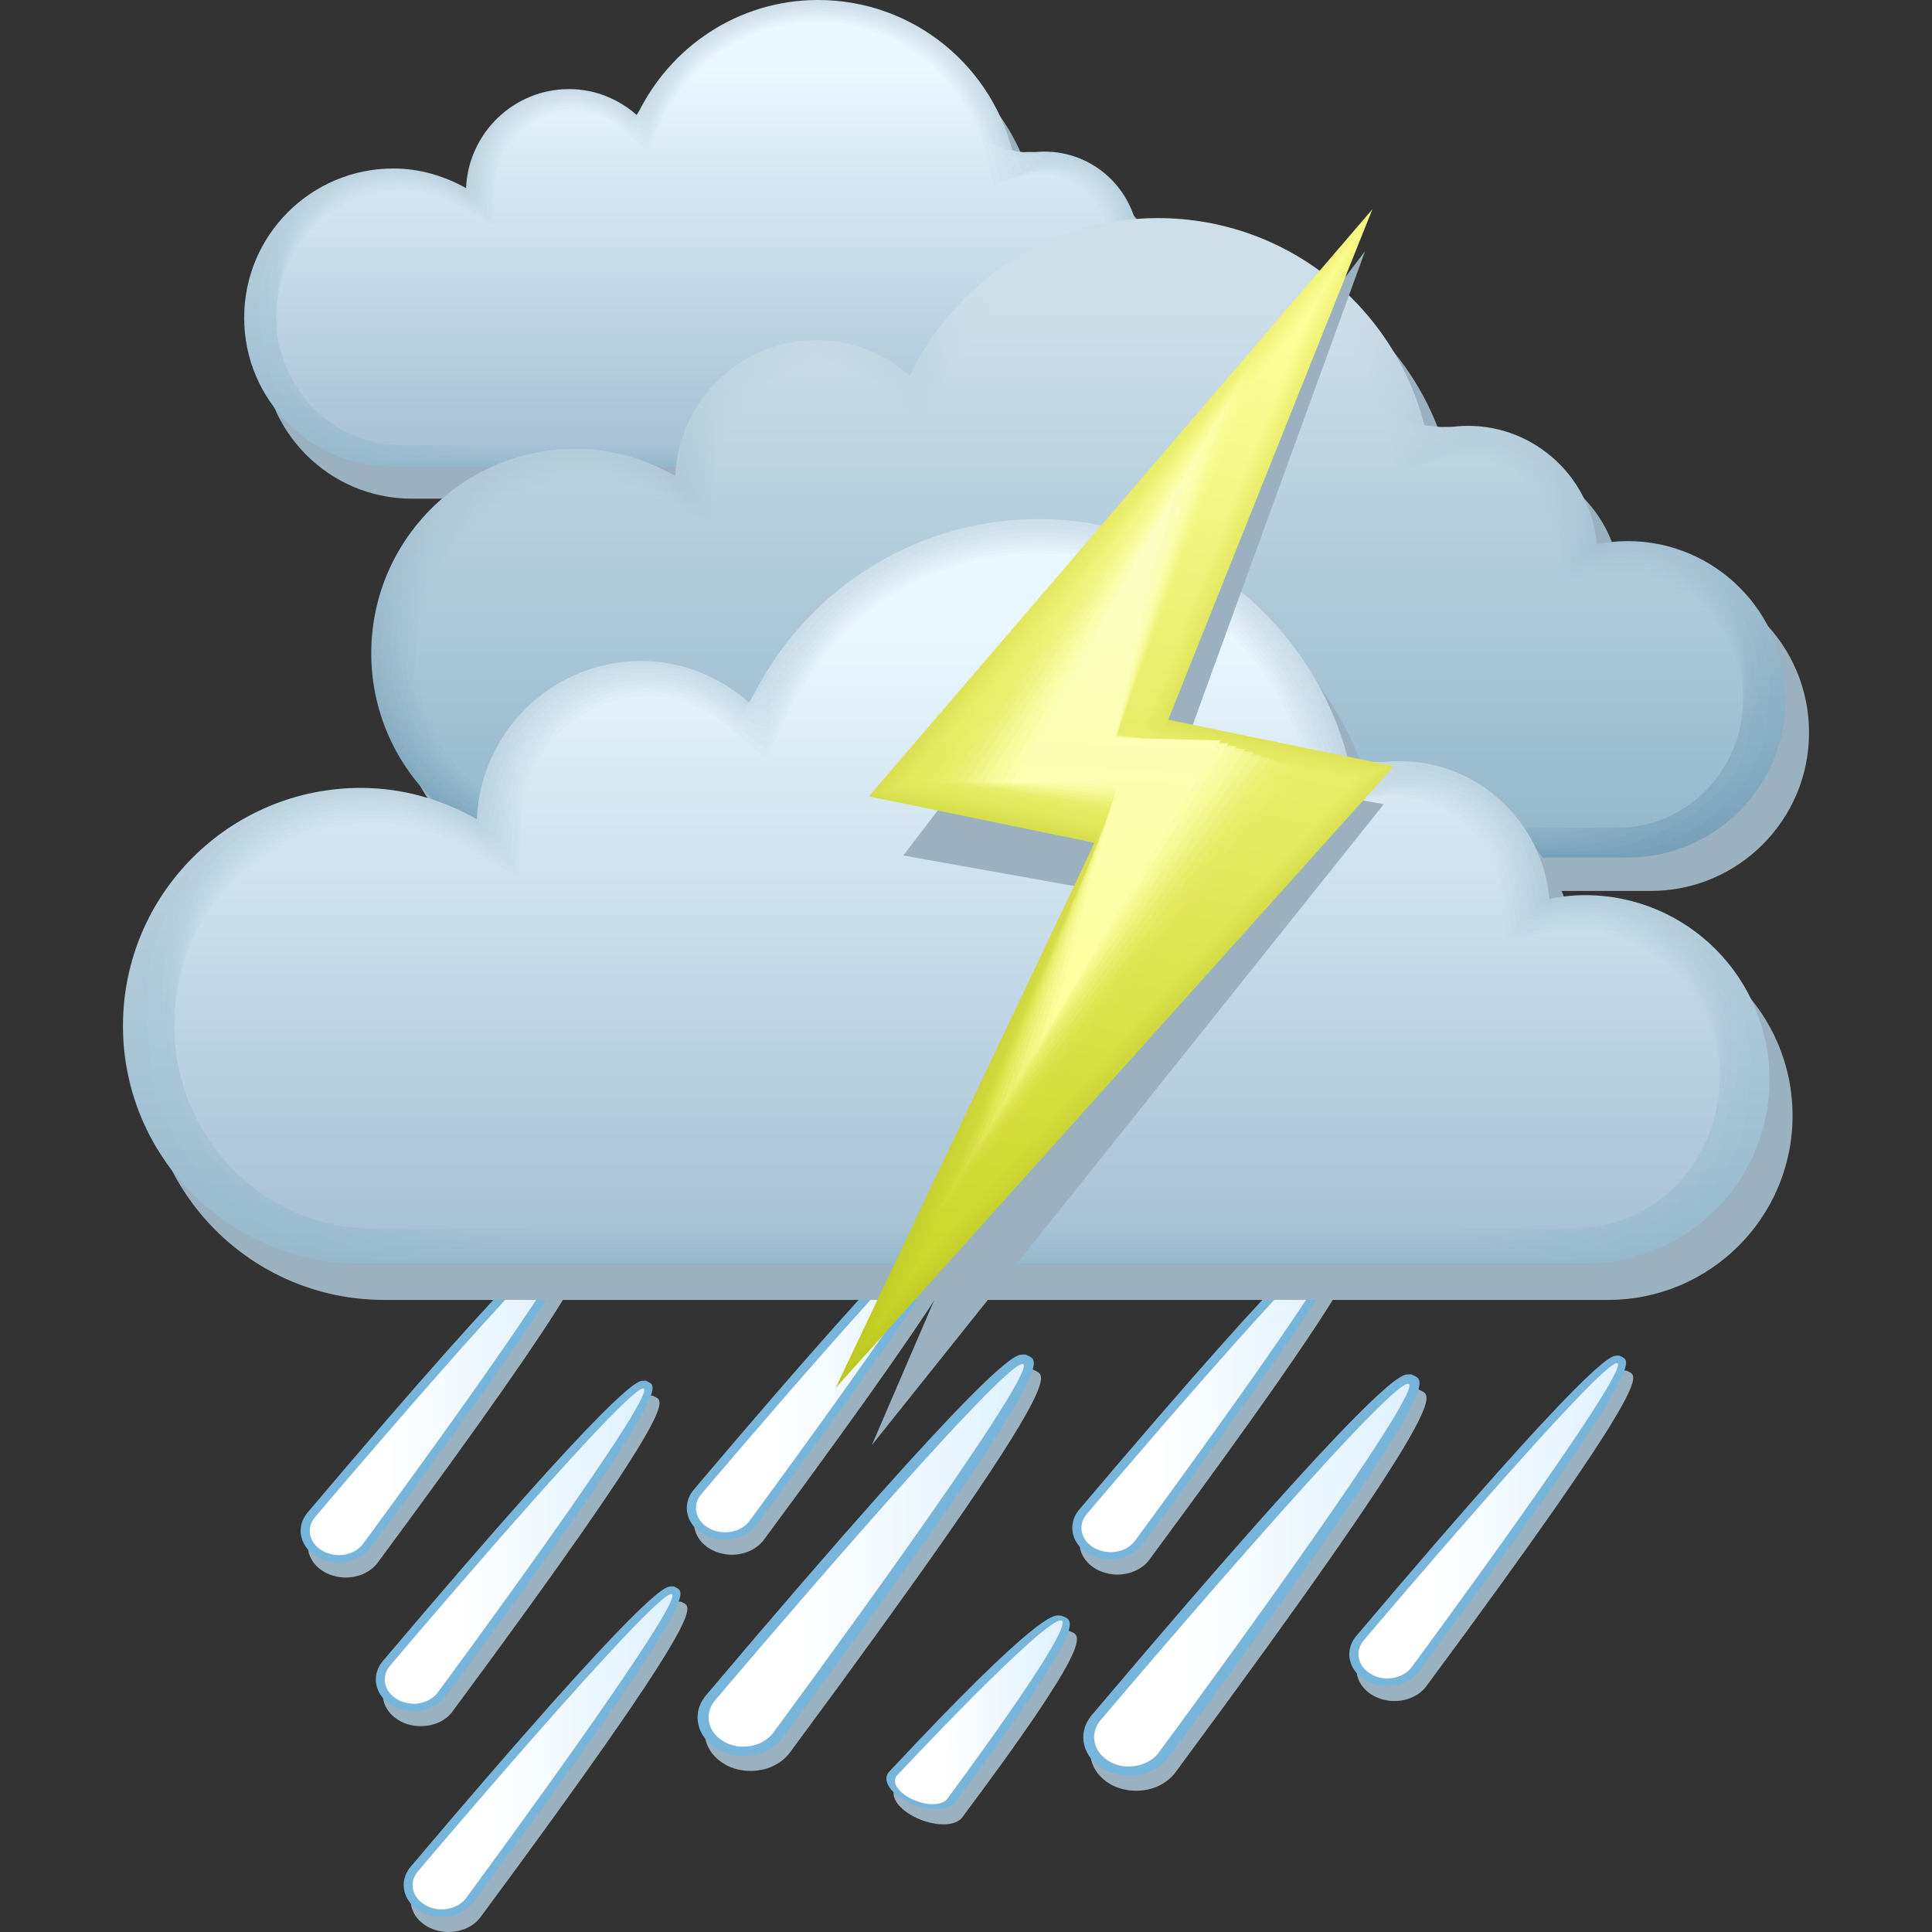 <svg xmlns="http://www.w3.org/2000/svg" xmlns:xlink="http://www.w3.org/1999/xlink" viewBox="4360.2 4735.8 915.1 915.1" width="915.1" height="915.1"><rect x="4360.2" y="4735.8" width="915.1" height="915.1" fill="#333333" stroke="none"/><defs><linearGradient id="aa" gradientUnits="userSpaceOnUse" x1="4794.24" y1="5414.98" x2="4915.1" y2="4840.83" gradientTransform="translate(39.25 -11.9)"><stop stop-color="#beca20"/><stop offset="1" stop-color="#f6f884"/></linearGradient><linearGradient id="ab" gradientUnits="userSpaceOnUse" x1="4795.53" y1="5408.74" x2="4913.91" y2="4846.39" gradientTransform="translate(39.25 -11.9)"><stop stop-color="#bfcb21"/><stop offset="1" stop-color="#f7f887"/></linearGradient><linearGradient id="au" gradientUnits="userSpaceOnUse" x1="4844.19" y1="5234.06" x2="4854.44" y2="4989.82" gradientTransform="translate(39.25 -11.9)"><stop stop-color="#feff9c"/><stop offset="1" stop-color="#fbffc7"/></linearGradient><linearGradient id="ac" gradientUnits="userSpaceOnUse" x1="4796.82" y1="5402.5" x2="4912.71" y2="4851.95" gradientTransform="translate(39.25 -11.9)"><stop stop-color="#c1cd22"/><stop offset="1" stop-color="#f7f989"/></linearGradient><linearGradient id="ae" gradientUnits="userSpaceOnUse" x1="4799.4" y1="5390.03" x2="4910.32" y2="4863.08" gradientTransform="translate(39.25 -11.9)"><stop stop-color="#c4d024"/><stop offset="1" stop-color="#f9fb8e"/></linearGradient><linearGradient id="af" gradientUnits="userSpaceOnUse" x1="4800.69" y1="5383.79" x2="4909.13" y2="4868.64" gradientTransform="translate(39.25 -11.9)"><stop stop-color="#c5d124"/><stop offset="1" stop-color="#fafb90"/></linearGradient><linearGradient id="ad" gradientUnits="userSpaceOnUse" x1="4798.11" y1="5396.27" x2="4911.52" y2="4857.52" gradientTransform="translate(39.25 -11.9)"><stop stop-color="#c2ce23"/><stop offset="1" stop-color="#f8fa8b"/></linearGradient><linearGradient id="Z" gradientUnits="userSpaceOnUse" x1="4792.95" y1="5421.22" x2="4916.29" y2="4835.27" gradientTransform="translate(39.25 -11.9)"><stop stop-color="#bcc81f"/><stop offset="1" stop-color="#f5f782"/></linearGradient><linearGradient id="S" gradientUnits="userSpaceOnUse" y1="5340.67" x2="0" y2="5036.21" xlink:href="#a" gradientTransform="translate(39.25 -11.9)"/><linearGradient id="T" gradientUnits="userSpaceOnUse" y1="5338.85" x2="0" y2="5037.74" xlink:href="#b" gradientTransform="translate(39.25 -11.9)"/><linearGradient id="Y" gradientUnits="userSpaceOnUse" y1="5329.73" x2="0" y2="5043.97" xlink:href="#c" gradientTransform="translate(39.25 -11.9)"/><linearGradient id="U" gradientUnits="userSpaceOnUse" y1="5337.02" x2="0" y2="5039.17" xlink:href="#d" gradientTransform="translate(39.25 -11.9)"/><linearGradient id="W" gradientUnits="userSpaceOnUse" y1="5333.37" x2="0" y2="5041.75" xlink:href="#e" gradientTransform="translate(39.25 -11.9)"/><linearGradient id="X" gradientUnits="userSpaceOnUse" y1="5331.55" x2="0" y2="5042.91" xlink:href="#f" gradientTransform="translate(39.25 -11.9)"/><linearGradient id="V" gradientUnits="userSpaceOnUse" y1="5335.2" x2="0" y2="5040.51" xlink:href="#g" gradientTransform="translate(39.25 -11.9)"/><linearGradient id="ag" gradientUnits="userSpaceOnUse" x1="4801.98" y1="5377.55" x2="4907.93" y2="4874.2" gradientTransform="translate(39.25 -11.9)"><stop stop-color="#c7d325"/><stop offset="1" stop-color="#fbfc93"/></linearGradient><linearGradient id="ao" gradientUnits="userSpaceOnUse" x1="4823.76" y1="5297.36" x2="4871.59" y2="4937.72" gradientTransform="translate(39.25 -11.9)"><stop stop-color="#e3ea5d"/><stop offset="1" stop-color="#fdffb0"/></linearGradient><linearGradient id="ap" gradientUnits="userSpaceOnUse" x1="4828.05" y1="5286.95" x2="4868.09" y2="4946.7" gradientTransform="translate(39.25 -11.9)"><stop stop-color="#e8ee68"/><stop offset="1" stop-color="#fcffb3"/></linearGradient><linearGradient id="ah" gradientUnits="userSpaceOnUse" x1="4803.26" y1="5371.31" x2="4906.74" y2="4879.76" gradientTransform="translate(39.25 -11.9)"><stop stop-color="#c8d426"/><stop offset="1" stop-color="#fcfd95"/></linearGradient><linearGradient id="aq" gradientUnits="userSpaceOnUse" x1="4831.49" y1="5276.09" x2="4864.37" y2="4955.22" gradientTransform="translate(39.25 -11.9)"><stop stop-color="#ecf172"/><stop offset="1" stop-color="#fcffb7"/></linearGradient><linearGradient id="as" gradientUnits="userSpaceOnUse" x1="4838.79" y1="5255.12" x2="4859.13" y2="4972.77" gradientTransform="translate(39.25 -11.9)"><stop stop-color="#f5f887"/><stop offset="1" stop-color="#fcffbf"/></linearGradient><linearGradient id="at" gradientUnits="userSpaceOnUse" x1="4841.39" y1="5244.3" x2="4856.39" y2="4981.09" gradientTransform="translate(39.25 -11.9)"><stop stop-color="#fafc92"/><stop offset="1" stop-color="#fbffc3"/></linearGradient><linearGradient id="ar" gradientUnits="userSpaceOnUse" x1="4835.36" y1="5265.5" x2="4861.67" y2="4963.94" gradientTransform="translate(39.25 -11.9)"><stop stop-color="#f1f57d"/><stop offset="1" stop-color="#fcffbb"/></linearGradient><linearGradient id="an" gradientUnits="userSpaceOnUse" x1="4819.68" y1="5308.24" x2="4875.92" y2="4929.18" gradientTransform="translate(39.25 -11.9)"><stop stop-color="#dfe753"/><stop offset="1" stop-color="#fdffac"/></linearGradient><linearGradient id="ai" gradientUnits="userSpaceOnUse" x1="4804.55" y1="5365.07" x2="4905.54" y2="4885.33" gradientTransform="translate(39.25 -11.9)"><stop stop-color="#cad627"/><stop offset="1" stop-color="#fcfe97"/></linearGradient><linearGradient id="aj" gradientUnits="userSpaceOnUse" x1="4805.84" y1="5358.84" x2="4904.35" y2="4890.89" gradientTransform="translate(39.25 -11.9)"><stop stop-color="#cbd728"/><stop offset="1" stop-color="#fdfe9a"/></linearGradient><linearGradient id="am" gradientUnits="userSpaceOnUse" x1="4814.74" y1="5318.65" x2="4880" y2="4920.23" gradientTransform="translate(39.25 -11.9)"><stop stop-color="#dae348"/><stop offset="1" stop-color="#fdffa8"/></linearGradient><linearGradient id="h" gradientUnits="userSpaceOnUse" x1="4807.13" y1="5352.6" x2="4903.15" y2="4896.45"><stop stop-color="#cdd929"/><stop offset="1" stop-color="#feff9c"/></linearGradient><linearGradient id="ak" gradientUnits="userSpaceOnUse" x1="4804.01" y1="5340.4" x2="4889.18" y2="4903.4" gradientTransform="translate(39.25 -11.9)"><stop stop-color="#d1dc33"/><stop offset="1" stop-color="#feffa0"/></linearGradient><linearGradient id="al" gradientUnits="userSpaceOnUse" x1="4809.03" y1="5329.59" x2="4883.96" y2="4911.86" gradientTransform="translate(39.25 -11.9)"><stop stop-color="#d6e03e"/><stop offset="1" stop-color="#fdffa4"/></linearGradient><linearGradient id="R" gradientUnits="userSpaceOnUse" y1="5342.5" x2="0" y2="5034.59" xlink:href="#i" gradientTransform="translate(39.25 -11.9)"/><linearGradient id="u" gradientUnits="userSpaceOnUse" x1="4503.22" x2="4626.21" xlink:href="#j" gradientTransform="translate(39.25 -11.9)"/><linearGradient id="l" gradientUnits="userSpaceOnUse" y1="4968.77" x2="0" y2="4771.15"><stop stop-color="#95b9cc"/><stop offset="1" stop-color="#cddee8"/></linearGradient><linearGradient id="Q" gradientUnits="userSpaceOnUse" y1="5344.32" x2="0" y2="5032.87" xlink:href="#k" gradientTransform="translate(39.25 -11.9)"/><linearGradient id="k" gradientUnits="userSpaceOnUse" y1="4967.62" x2="0" y2="4772.29"><stop stop-color="#97bacd"/><stop offset="1" stop-color="#d0e1eb"/></linearGradient><linearGradient id="a" gradientUnits="userSpaceOnUse" y1="4965.34" x2="0" y2="4774.4"><stop stop-color="#9bbccf"/><stop offset="1" stop-color="#d7e6f0"/></linearGradient><linearGradient id="b" gradientUnits="userSpaceOnUse" y1="4964.19" x2="0" y2="4775.36"><stop stop-color="#9dbdd0"/><stop offset="1" stop-color="#dae9f2"/></linearGradient><linearGradient id="i" gradientUnits="userSpaceOnUse" y1="4966.48" x2="0" y2="4773.37"><stop stop-color="#99bbce"/><stop offset="1" stop-color="#d3e4ed"/></linearGradient><linearGradient id="t" gradientUnits="userSpaceOnUse" x1="4743.73" y1="5560.52" x2="4825.73" y2="5557.59" xlink:href="#j" gradientTransform="translate(39.25 -11.9)"/><linearGradient id="j" gradientUnits="userSpaceOnUse" x1="4656.59" x2="4805.93"><stop offset=".291" stop-color="#fff"/><stop offset="1" stop-color="#def1ff"/></linearGradient><linearGradient id="n" gradientUnits="userSpaceOnUse" x1="4650.56" x2="4773.56" xlink:href="#j" gradientTransform="translate(39.25 -11.9)"/><linearGradient id="s" gradientUnits="userSpaceOnUse" x1="4516.4" x2="4639.4" xlink:href="#j" gradientTransform="translate(39.25 -11.9)"/><linearGradient id="o" gradientUnits="userSpaceOnUse" x1="4467.71" x2="4590.69" xlink:href="#j" gradientTransform="translate(39.25 -11.9)"/><linearGradient id="q" gradientUnits="userSpaceOnUse" x1="4839.19" x2="4988.54" xlink:href="#j" gradientTransform="translate(39.25 -11.9)"/><linearGradient id="r" gradientUnits="userSpaceOnUse" x1="4833.16" x2="4956.16" xlink:href="#j" gradientTransform="translate(39.25 -11.9)"/><linearGradient id="p" gradientUnits="userSpaceOnUse" x1="4964.39" x2="5087.37" xlink:href="#j" gradientTransform="translate(39.25 -11.9)"/><linearGradient id="d" gradientUnits="userSpaceOnUse" y1="4963.05" x2="0" y2="4776.27"><stop stop-color="#9fbed0"/><stop offset="1" stop-color="#ddecf5"/></linearGradient><linearGradient id="K" gradientUnits="userSpaceOnUse" y1="5146.1" x2="0" y2="4890.23" gradientTransform="translate(39.25 -11.9)"><stop stop-color="#87aec3"/><stop offset="1" stop-color="#cddee8"/></linearGradient><linearGradient id="L" gradientUnits="userSpaceOnUse" y1="5144.52" x2="0" y2="4891.38" gradientTransform="translate(39.25 -11.9)"><stop stop-color="#8bb1c5"/><stop offset="1" stop-color="#cddee8"/></linearGradient><linearGradient id="g" gradientUnits="userSpaceOnUse" y1="4961.9" x2="0" y2="4777.11"><stop stop-color="#a1bfd1"/><stop offset="1" stop-color="#e0eff7"/></linearGradient><linearGradient id="M" gradientUnits="userSpaceOnUse" y1="5142.95" x2="0" y2="4892.45" gradientTransform="translate(39.25 -11.9)"><stop stop-color="#8eb3c8"/><stop offset="1" stop-color="#cddee8"/></linearGradient><linearGradient id="O" gradientUnits="userSpaceOnUse" y1="5139.79" x2="0" y2="4894.36" xlink:href="#l" gradientTransform="translate(39.25 -11.9)"/><linearGradient id="P" gradientUnits="userSpaceOnUse" y1="5346.14" x2="0" y2="5031.05" xlink:href="#l" gradientTransform="translate(39.25 -11.9)"/><linearGradient id="N" gradientUnits="userSpaceOnUse" y1="5141.37" x2="0" y2="4893.44" gradientTransform="translate(39.25 -11.9)"><stop stop-color="#92b6ca"/><stop offset="1" stop-color="#cddee8"/></linearGradient><linearGradient id="J" gradientUnits="userSpaceOnUse" y1="5147.68" x2="0" y2="4889" gradientTransform="translate(39.25 -11.9)"><stop stop-color="#84abc1"/><stop offset="1" stop-color="#cddee8"/></linearGradient><linearGradient id="e" gradientUnits="userSpaceOnUse" y1="4960.76" x2="0" y2="4777.89"><stop stop-color="#a3c0d2"/><stop offset="1" stop-color="#e4f1fa"/></linearGradient><linearGradient id="f" gradientUnits="userSpaceOnUse" y1="4959.61" x2="0" y2="4778.6"><stop stop-color="#a5c1d3"/><stop offset="1" stop-color="#e7f4fc"/></linearGradient><linearGradient id="I" gradientUnits="userSpaceOnUse" y1="5149.26" x2="0" y2="4887.68" gradientTransform="translate(39.25 -11.9)"><stop stop-color="#80a8bf"/><stop offset="1" stop-color="#cddee8"/></linearGradient><linearGradient id="c" gradientUnits="userSpaceOnUse" y1="4958.47" x2="0" y2="4779.25"><stop stop-color="#a7c2d4"/><stop offset="1" stop-color="#eaf7ff"/></linearGradient><linearGradient id="G" gradientUnits="userSpaceOnUse" y1="5152.42" x2="0" y2="4884.81" gradientTransform="translate(39.25 -11.9)"><stop stop-color="#79a3ba"/><stop offset="1" stop-color="#cddee8"/></linearGradient><linearGradient id="H" gradientUnits="userSpaceOnUse" y1="5150.84" x2="0" y2="4886.29" gradientTransform="translate(39.25 -11.9)"><stop stop-color="#7da6bc"/><stop offset="1" stop-color="#cddee8"/></linearGradient><linearGradient id="F" gradientUnits="userSpaceOnUse" y1="5154" x2="0" y2="4883.25" gradientTransform="translate(39.25 -11.9)"><stop stop-color="#76a0b8"/><stop offset="1" stop-color="#cddee8"/></linearGradient><linearGradient xlink:href="#j" id="m" gradientUnits="userSpaceOnUse" x1="4656.59" x2="4805.93" gradientTransform="translate(39.25 -11.9)"/><linearGradient xlink:href="#l" id="v" gradientUnits="userSpaceOnUse" y1="4968.77" x2="0" y2="4771.15" gradientTransform="translate(39.25 -11.9)"/><linearGradient xlink:href="#k" id="w" gradientUnits="userSpaceOnUse" y1="4967.62" x2="0" y2="4772.29" gradientTransform="translate(39.25 -11.9)"/><linearGradient xlink:href="#i" id="x" gradientUnits="userSpaceOnUse" y1="4966.48" x2="0" y2="4773.37" gradientTransform="translate(39.25 -11.9)"/><linearGradient xlink:href="#a" id="y" gradientUnits="userSpaceOnUse" y1="4965.34" x2="0" y2="4774.4" gradientTransform="translate(39.25 -11.9)"/><linearGradient xlink:href="#b" id="z" gradientUnits="userSpaceOnUse" y1="4964.19" x2="0" y2="4775.36" gradientTransform="translate(39.25 -11.9)"/><linearGradient xlink:href="#d" id="A" gradientUnits="userSpaceOnUse" y1="4963.05" x2="0" y2="4776.27" gradientTransform="translate(39.25 -11.9)"/><linearGradient xlink:href="#g" id="B" gradientUnits="userSpaceOnUse" y1="4961.9" x2="0" y2="4777.11" gradientTransform="translate(39.25 -11.9)"/><linearGradient xlink:href="#e" id="C" gradientUnits="userSpaceOnUse" y1="4960.76" x2="0" y2="4777.89" gradientTransform="translate(39.25 -11.9)"/><linearGradient xlink:href="#f" id="D" gradientUnits="userSpaceOnUse" y1="4959.61" x2="0" y2="4778.6" gradientTransform="translate(39.25 -11.9)"/><linearGradient xlink:href="#c" id="E" gradientUnits="userSpaceOnUse" y1="4958.47" x2="0" y2="4779.25" gradientTransform="translate(39.25 -11.9)"/></defs><g fill="#9cb1bf"><path d="M4715.75 5574.6c-4.3 0-8.4-1-12-3-10-5.6-12.8-16.9-6.1-25.3 136.8-161.8 146.9-161.8 150.2-161.8h1.6l1.7.8c5 2.8 11.9 6.6-117.1 181-4.2 5.3-11 8.3-18.3 8.3M4706.85 5472.2c-3.5 0-6.9-.9-9.9-2.5-8.3-4.6-10.5-13.9-5.1-20.8 112.7-133.2 121-133.2 123.7-133.2h1.3l1.4.7c4.1 2.3 9.8 5.4-96.5 149.1-3.4 4.2-8.9 6.7-14.9 6.7M4523.95 5483c-3.5 0-6.9-.9-9.9-2.5-8.3-4.6-10.5-13.9-5.1-20.8 112.7-133.2 121-133.2 123.7-133.2h1.3l1.4.7c4.1 2.3 9.8 5.4-96.5 149.1-3.3 4.2-8.9 6.7-14.9 6.7M4559.45 5553.4c-3.5 0-6.9-.8-9.9-2.5-8.3-4.6-10.5-14-5.1-20.8 112.7-133.2 121-133.2 123.7-133.2h1.3l1.4.7c4.1 2.3 9.8 5.4-96.5 149.1-3.3 4.3-8.9 6.7-14.9 6.7"/></g><path d="M4712.35 5567.5c-4.3 0-8.4-1-12-3-10-5.6-12.8-16.9-6.1-25.3 136.8-161.8 146.9-161.8 150.2-161.8h1.6l1.7.8c5 2.8 11.9 6.6-117.1 181-4.2 5.3-11 8.3-18.3 8.3" fill="#78b5db"/><path d="M4703.25 5560.8c-7.6-4.2-9.7-12.8-4.7-19.2 0 0 138.6-163.9 146.3-159.7 7.6 4.2-118.7 175-118.7 175-3.2 4-8.4 6.2-13.8 6.2-3.1.1-6.3-.7-9.1-2.3" fill="url(#m)"/><path d="M4703.45 5465.1c-3.5 0-6.9-.9-9.9-2.5-8.3-4.6-10.5-13.9-5.1-20.8 112.7-133.2 121-133.2 123.7-133.2h1.3l1.4.7c4.1 2.3 9.8 5.4-96.5 149.1-3.3 4.2-8.9 6.7-14.9 6.7" fill="#78b5db"/><path d="M4695.95 5459.6c-6.3-3.5-8-10.6-3.8-15.8 0 0 114.2-135 120.5-131.5 6.3 3.5-97.7 144.2-97.7 144.2-2.6 3.3-6.9 5.1-11.4 5.1-2.7-.1-5.3-.7-7.6-2" fill="url(#n)"/><path d="M4520.55 5475.9c-3.5 0-6.9-.9-9.9-2.5-8.3-4.6-10.5-13.9-5.1-20.8 112.7-133.2 121-133.2 123.7-133.2h1.3l1.4.7c4.1 2.3 9.8 5.4-96.5 149.1-3.3 4.2-8.9 6.7-14.9 6.7" fill="#78b5db"/><path d="M4513.05 5470.4c-6.3-3.5-8-10.6-3.8-15.8 0 0 114.2-135 120.4-131.5 6.3 3.5-97.7 144.2-97.7 144.2-2.6 3.3-6.9 5.1-11.3 5.1-2.7-.1-5.3-.7-7.6-2" fill="url(#o)"/><path d="M5020.65 5541.5c-3.5 0-6.9-.9-9.9-2.5-8.3-4.6-10.5-13.9-5.1-20.8 112.7-133.2 121-133.2 123.7-133.2h1.3l1.4.7c4.1 2.3 9.8 5.4-96.5 149.1-3.3 4.2-8.9 6.7-14.9 6.7" fill="#9cb1bf"/><path d="M5017.25 5534.4c-3.5 0-6.9-.9-9.9-2.5-8.3-4.6-10.5-13.9-5.1-20.8 112.7-133.2 121-133.2 123.7-133.2h1.3l1.4.7c4.1 2.3 9.8 5.4-96.5 149.1-3.3 4.2-8.9 6.7-14.9 6.7" fill="#78b5db"/><path d="M5009.75 5528.8c-6.3-3.5-8-10.6-3.8-15.8 0 0 114.2-135 120.4-131.5 6.3 3.5-97.7 144.2-97.7 144.2-2.6 3.3-6.9 5.1-11.3 5.1-2.7 0-5.3-.6-7.6-2" fill="url(#p)"/><g fill="#9cb1bf"><path d="M4898.35 5584c-4.3 0-8.4-1-12-3-10-5.6-12.8-16.9-6.1-25.3 136.8-161.8 146.9-161.8 150.2-161.8h1.6l1.7.8c5 2.8 11.9 6.6-117.1 181-4.2 5.3-11 8.3-18.3 8.3M4889.45 5481.6c-3.5 0-6.9-.9-9.9-2.5-8.3-4.6-10.5-13.9-5.1-20.8 112.7-133.2 121-133.2 123.7-133.2h1.3l1.4.7c4.1 2.3 9.8 5.4-96.5 149.1-3.3 4.2-8.9 6.7-14.9 6.7M4803.75 5599.7c-3.2-.5-6.5-1.4-9.6-2.9-8.6-4.1-12.9-10.6-9.6-14.5 70.6-75.6 78.2-74.5 80.7-74.2l1.2.1 1.4.6c4.3 2 10.2 4.8-52.1 88.1-2.1 2.5-6.5 3.5-12 2.8"/></g><path d="M4895.05 5576.9c-4.3 0-8.4-1-12-3-10-5.6-12.8-16.9-6.1-25.3 136.8-161.8 146.9-161.8 150.2-161.8h1.6l1.7.8c5 2.8 11.9 6.6-117.1 181-4.3 5.3-11.1 8.3-18.3 8.3" fill="#78b5db"/><path d="M4885.85 5570.2c-7.6-4.2-9.7-12.8-4.7-19.2 0 0 138.6-163.9 146.3-159.7 7.6 4.2-118.7 175-118.7 175-3.2 4-8.4 6.2-13.8 6.2-3.1.1-6.3-.7-9.1-2.3" fill="url(#q)"/><path d="M4886.05 5474.5c-3.5 0-6.9-.9-9.9-2.5-8.3-4.6-10.5-13.9-5.1-20.8 112.7-133.2 121-133.2 123.7-133.2h1.3l1.4.7c4.1 2.3 9.8 5.4-96.5 149.1-3.3 4.2-8.9 6.7-14.9 6.7" fill="#78b5db"/><path d="M4878.55 5469c-6.3-3.5-8-10.6-3.8-15.8 0 0 114.2-135 120.5-131.5 6.3 3.5-97.7 144.2-97.7 144.2-2.6 3.3-6.9 5.1-11.4 5.1-2.7-.1-5.3-.7-7.6-2" fill="url(#r)"/><path d="M4572.65 5650.9c-3.5 0-6.9-.9-9.9-2.5-8.3-4.6-10.5-13.9-5.1-20.8 112.7-133.2 121-133.2 123.7-133.2h1.3l1.4.7c4.1 2.3 9.8 5.4-96.5 149.1-3.3 4.2-8.9 6.7-14.9 6.7" fill="#9cb1bf"/><path d="M4569.35 5643.7c-3.5 0-6.9-.9-9.9-2.5-8.3-4.6-10.5-13.9-5.1-20.8 112.7-133.2 121-133.2 123.7-133.2h1.3l1.4.7c4.1 2.3 9.8 5.4-96.5 149.1-3.4 4.3-9 6.7-14.9 6.7" fill="#78b5db"/><path d="M4561.75 5638.2c-6.3-3.5-8-10.6-3.8-15.8 0 0 114.2-135 120.5-131.5 6.3 3.5-97.7 144.2-97.7 144.2-2.6 3.3-6.9 5.1-11.4 5.1-2.6 0-5.3-.7-7.6-2" fill="url(#s)"/><path d="M4800.35 5592.6c-3.2-.5-6.5-1.4-9.6-2.9-8.6-4.1-12.9-10.6-9.6-14.5 70.6-75.6 78.2-74.5 80.7-74.2l1.2.1 1.4.6c4.3 2 10.2 4.8-52.1 88.1-2 2.5-6.5 3.5-12 2.8" fill="#78b5db"/><path d="M4792.25 5588c-6.6-3.1-9.8-8.1-7.3-11.1 0 0 71.5-76.5 78.1-73.5 6.5 3.1-54.4 84.7-54.4 84.7-1.6 1.9-5.1 2.6-9.1 2.1-2.4-.3-4.9-1.1-7.3-2.2" fill="url(#t)"/><path d="M4556.15 5546.3c-3.5 0-6.9-.8-9.9-2.5-8.3-4.6-10.5-13.9-5.1-20.8 112.7-133.2 121-133.2 123.7-133.2h1.3l1.4.7c4.1 2.3 9.8 5.4-96.5 149.1-3.4 4.2-8.9 6.7-14.9 6.7" fill="#78b5db"/><path d="M4548.55 5540.8c-6.3-3.5-8-10.6-3.8-15.8 0 0 114.2-135 120.4-131.5 6.3 3.5-97.8 144.2-97.8 144.2-2.6 3.3-6.9 5.1-11.3 5.1-2.5-.1-5.2-.7-7.5-2" fill="url(#u)"/><path d="M4918.95 4862.6c-3.7 0-7.2.4-10.7 1.1-2-23-21.1-41-44.6-41-5.1 0-9.9 1-14.4 2.6-9.5-42.6-47.3-74.4-92.8-74.4-37.9 0-70.5 22.4-85.8 54.5-8.6-7.6-19.8-12.4-32.2-12.4-26.4 0-47.7 20.9-48.8 46.9-10.2-5.7-21.8-9.3-34.4-9.3-39 0-70.7 31.7-70.7 70.7s31.7 70.7 70.7 70.7h363.7c30.2 0 54.7-24.5 54.7-54.7 0-30.2-24.5-54.7-54.7-54.7" fill="#9cb1bf"/><path d="M4910.15 4847.5c-3.6 0-7.2.4-10.7 1.1-2-23-21.1-41-44.6-41-5.1 0-9.9 1-14.4 2.6-9.5-42.6-47.3-74.4-92.8-74.4-37.9 0-70.4 22.4-85.7 54.6-8.6-7.6-19.8-12.4-32.2-12.4-26.3 0-47.7 20.9-48.8 46.9-10.2-5.7-21.9-9.3-34.4-9.3-39 0-70.7 31.6-70.7 70.7s31.7 70.6 70.7 70.6h363.7c30.2 0 54.8-24.5 54.8-54.7-.1-30.2-24.7-54.7-54.9-54.7" fill="url(#v)"/><path d="M4629.95 4779c12.3 0 23.2 4.9 31.4 12.1 1.8-3.8 5-6.5 7.4-10 2.4-3.5 5.6-8.2 8.5-11.4 16.6-19.5 40.9-31.9 68.1-32.6 7.8-.2 15.4.6 22.8 2.2 34.7 7.7 62.2 34.8 70.6 69.5 4.2-.9 8.6-1.3 13.3-.8 2.4 0 5.1 1.5 7.3 1.9 2.2.4 5.6.6 7.7 1.3 2.5.6 4.8 1.4 7.1 2.5 10.5 4.9 18.8 14.3 22.1 25.9.7 2.1 1.3 5.6 1.7 7.9.1.8.5 1.4.6 2.2 1.5-.3 4-.7 5.5-.9 1.9-.2 3.9-.4 5.8-.4 16.1 0 30.5 7.7 39.3 19.2 8.8 11.5 12.1 25.9 9.4 39.3 0 26.8-27.9 48.6-54.7 48.6h-349c-34.7 0-70.7-28.1-70.7-62.8-3.6-17.4.5-36.1 11.8-51.1 11.4-15.1 30-25.1 51-25.1 9.6 0 18.7 2.1 27 5.8 2.3 1 5.5 2.6 7.7 3.9.1-1.9.9-3.4 1.2-5.2.8-4.6 2.4-10.8 4.5-14.8 7.4-16 23.6-27.2 42.6-27.2" fill="url(#w)"/><path d="M4630.15 4780.2c12.2 0 22.8 4.9 30.6 11.8 1.6-3.4 5.7-4.6 7.7-7.6 2.1-3.1 5.7-8.8 8.2-11.5 15.9-20 39.6-32.9 66.3-34.3 7.7-.4 15.2.2 22.5 1.6 34.6 6.7 62.4 33.1 71.3 67.4 3.9-.2 8 0 12.2 1 2.1 0 4.7 2.7 6.7 3 2 .4 6.2 0 8.1.7 2.7.4 5.2 1 7.6 1.9 11.4 4.3 20.4 14.3 23.5 26.6.6 1.9 1.3 6.4 1.6 8.3.1.7.8 1.2.9 1.9 1.3-.3 4.5-.8 5.8-1 2-.3 4.1-.4 6.2-.4 17.1 0 32.1 9.2 39.8 22.4 7.7 13.1 8.1 28.2 2.8 40 0 23.5-31.2 42.5-54.7 42.5h-334.3c-30.4 0-70.6-24.6-70.6-54.9-7.2-15.2-7-34.9 3-52.3 10-17.3 29.6-29.5 52-29.5 9.6 0 18.8 2.2 27.3 6.1 2 .9 5.9 2.9 7.8 4 .1-1.7 1.5-2.6 1.8-4.2.7-4 2.2-11.6 4-15.1 6.5-16.6 22.8-28.4 41.9-28.4" fill="url(#x)"/><path d="M4630.35 4781.3c12.1 0 22.4 5 29.8 11.5 1.4-2.9 6.3-2.6 8.1-5.3 1.8-2.6 5.7-9.3 7.8-11.6 15.2-20.4 38.3-33.9 64.6-36 7.5-.6 15-.2 22.3 1 34.4 5.8 62.7 31.5 72.1 65.3 3.6.4 7.3 1.3 11 2.9 1.8 0 4.4 3.9 6.1 4.2 1.7.3 6.9-.5 8.4.1 2.8.1 5.5.6 8 1.4 12.3 3.7 22.1 14.2 25 27.3.5 1.6 1.2 7.1 1.5 8.8.1.6 1.1.9 1.2 1.5 1.1-.2 5-1 6.1-1.1 2.1-.3 4.3-.5 6.5-.5 18.1 0 33.7 10.7 40.3 25.5 6.6 14.8 4.2 30.5-3.8 40.6 0 20.1-34.5 36.4-54.7 36.4h-319.6c-26 0-70.6-21.1-70.6-47.1-10.9-13-14.4-33.8-5.9-53.4s29.2-33.9 53-33.9c9.6 0 18.9 2.3 27.5 6.4 1.7.7 6.3 3.2 7.9 4.1.1-1.4 2.2-1.7 2.4-3.1.6-3.4 2-12.3 3.5-15.3 5.9-17.2 22.3-29.7 41.5-29.7" fill="url(#y)"/><path d="M4630.65 4782.5c12 0 22 5 29 11.3 1.1-2.4 6.9-.7 8.4-2.9s5.7-9.8 7.5-11.7c14.5-20.9 37-34.9 62.8-37.6 7.4-.8 14.8-.6 22 .4 34.3 4.8 62.9 29.8 72.9 63.2 3.3 1.1 6.6 2.6 9.9 4.7 1.5 0 4.1 5.1 5.5 5.4 1.4.3 7.5-1.1 8.8-.6 3-.1 5.8.2 8.5.8 13.2 3.1 23.7 14.1 26.4 28 .4 1.3 1.2 7.8 1.4 9.2.1.5 1.4.7 1.5 1.2 1-.2 5.5-1.1 6.5-1.2 2.2-.3 4.5-.6 6.8-.6 19.1 0 35.4 12.3 40.9 28.7s.2 32.8-10.4 41.2c0 16.8-37.9 30.4-54.6 30.4h-304.9c-21.7 0-70.6-17.5-70.6-39.2-14.5-10.8-21.9-32.7-14.8-54.6 7.1-21.9 28.7-38.3 54.1-38.3 9.7 0 19 2.3 27.7 6.7 1.5.6 6.7 3.5 8 4.3.1-1.2 2.8-.9 3-2 .5-2.9 1.7-13.1 3.1-15.6 4.7-18.1 21.1-31.2 40.6-31.2" fill="url(#z)"/><path d="M4630.85 4783.6c12 0 21.5 5.1 28.2 11 .9-1.9 7.5 1.2 8.7-.5 1.2-1.8 5.7-10.3 7.1-11.9 13.7-21.4 35.8-35.9 61.1-39.3 7.2-1 14.5-1 21.8-.2 34.2 3.8 63.1 28.2 73.6 61.1 3 1.7 5.9 3.8 8.8 6.5 1.2 0 3.8 6.4 4.9 6.6 1.1.2 8.1-1.6 9.2-1.2 3.2-.4 6.1-.3 9 .3 14.1 2.5 25.4 14 27.9 28.7.3 1.1 1.2 8.5 1.3 9.7.1.4 1.7.4 1.8.8.8-.2 6-1.2 6.8-1.3 2.3-.4 4.7-.6 7.2-.6 20.1 0 37 13.8 41.4 31.8 4.4 18-3.7 35.1-17.1 41.9 0 13.4-41.2 24.3-54.6 24.3h-290.2c-17.3 0-70.5-14-70.5-31.4-18.1-8.7-29.4-31.6-23.7-55.7 5.7-24.2 28.3-42.8 55.1-42.8 9.7 0 19.1 2.4 27.9 6.9 1.2.5 7.1 3.8 8.1 4.4 0-.9 3.4 0 3.5-.9.4-2.3 1.5-13.9 2.6-15.8 4-18.6 20.5-32.4 40.1-32.4" fill="url(#A)"/><path d="M4631.05 4784.8c11.9 0 21.1 5.2 27.4 10.7.7-1.4 8.2 3.2 9.1 1.8.9-1.3 5.7-10.8 6.8-12 13-21.9 34.5-36.9 59.4-41 7.1-1.2 14.3-1.5 21.5-.8 34.1 2.9 63.4 26.5 74.4 59 2.7 2.4 5.2 5.1 7.6 8.3.9 0 3.5 7.6 4.3 7.7.8.2 8.7-2.1 9.5-1.9 3.4-.6 6.5-.7 9.4-.3 15 1.9 27.1 13.9 29.3 29.5.3.8 1.1 9.3 1.2 10.1 0 .3 2 .2 2.1.5.6-.1 6.5-1.3 7.1-1.4 2.4-.4 4.9-.7 7.5-.7 21.1 0 38.6 15.4 41.9 35 3.3 19.6-7.7 37.4-23.7 42.5 0 10.1-44.5 18.2-54.6 18.2h-275.5c-13 0-70.5-10.5-70.5-23.5-21.7-6.5-36.8-30.4-32.5-56.9 4.3-26.5 27.9-47.2 56.1-47.2 9.7 0 19.2 2.5 28.1 7.2.9.4 7.4 4.1 8.3 4.5 0-.7 4 .8 4.1.1.3-1.7 1.3-14.6 2.1-16.1 3.4-18.9 19.8-33.3 39.6-33.3" fill="url(#B)"/><path d="M4631.25 4785.9c11.8 0 20.7 5.2 26.6 10.4.5-1 8.8 5.1 9.4 4.2.6-.9 5.7-11.3 6.4-12.1 12.3-22.4 33.2-37.9 57.6-42.7 6.9-1.4 14.1-1.9 21.3-1.4 34 1.9 63.6 24.8 75.2 56.9 2.4 3.1 4.5 6.4 6.5 10.1.6 0 3.2 8.8 3.7 8.9.6.1 9.4-2.7 9.9-2.5 3.5-.8 6.8-1.1 9.9-.9 15.8 1.3 28.7 13.8 30.8 30.2.2.5 1.1 10 1.1 10.5 0 .2 2.4-.1 2.4.1.4-.1 7-1.4 7.4-1.4 2.5-.4 5.1-.7 7.8-.7 22 0 40.3 16.9 42.5 38.1 2.2 21.2-11.6 39.8-30.3 43.1 0 6.7-47.8 12.1-54.6 12.1h-260.8c-8.7 0-70.5-7-70.5-15.7-25.4-4.3-44.3-29.3-41.4-58.1 2.8-28.7 27.4-51.6 57.1-51.6 9.8 0 19.3 2.6 28.3 7.5.6.2 7.8 4.3 8.4 4.7 0-.5 4.6 1.7 4.7 1.2.2-1.1 1.1-15.4 1.6-16.4 2.6-19.5 19.1-34.5 39-34.5" fill="url(#C)"/><path d="M4631.55 4787.1c11.7 0 20.3 5.3 25.8 10.1.2-.5 9.4 7 9.7 6.6.3-.4 5.8-11.8 6.1-12.2 11.6-22.9 31.9-38.9 55.9-44.4 6.8-1.6 13.9-2.3 21-2.1 33.9 1 63.9 23.2 75.9 54.8 2.1 3.7 3.9 7.7 5.3 11.9.3 0 2.8 10 3.1 10.1.3 0 10-3.2 10.3-3.1 3.7-1.1 7.1-1.6 10.4-1.4 16.7.6 30.4 13.7 32.2 30.9.1.3 1 10.7 1.1 11 0 .1 2.7-.3 2.7-.2.2 0 7.5-1.5 7.7-1.5 2.6-.5 5.4-.8 8.1-.8 23 0 41.9 18.4 43 41.3 1.1 22.8-15.6 42.1-36.9 43.7 0 3.4-51.2 6.1-54.5 6.1h-246c-4.3 0-70.5-3.5-70.5-7.9-29-2.2-51.7-28.2-50.3-59.2 1.4-31 27-56 58.2-56 9.8 0 19.4 2.6 28.5 7.8.3.1 8.2 4.6 8.5 4.8 0-.2 5.2 2.5 5.3 2.3.1-.6.9-16.1 1.2-16.6 1.5-20.4 18.1-36 38.2-36" fill="url(#D)"/><path d="M4906.45 4946.6h-356.2c-32.6 0-59.2-27.1-59.2-60.4s26.6-60.4 59.2-60.4c9.8 0 19.5 2.7 28.7 8l14.4 8.3.7-16.9c.8-20.7 17.4-37 37.7-37 11.6 0 19.9 5.3 24.9 9.9l10.1 9 5.8-12.3c13.9-30 42.6-48.7 74.9-48.7 38.5 0 72.5 27.9 80.9 66.4l2.5 11.3 10.6-3.8c3.9-1.3 7.4-2 10.8-2 17.6 0 32 13.6 33.7 31.6l1 11.4 11-2.2c2.8-.5 5.6-.9 8.5-.9 24 0 43.6 20 43.6 44.4 0 24.3-19.5 44.3-43.6 44.3" fill="url(#E)"/><path d="M5142.15 5007.8c-5 0-9.9.5-14.6 1.5-2.8-31.5-29-56.1-61.1-56.1-7 0-13.5 1.4-19.7 3.5-13-58.3-64.9-101.9-127.1-101.9-52 0-96.5 30.7-117.5 74.7-11.8-10.4-27.2-17-44.2-17-36.1 0-65.3 28.6-66.9 64.3-14-7.8-30-12.7-47.2-12.7-53.4 0-96.8 43.3-96.8 96.9 0 53.5 43.4 96.8 96.8 96.8h498.2c41.4 0 75-33.6 75-74.9.1-41.5-33.5-75.1-74.9-75.1" fill="#9cb1bf"/><path d="M5131.15 4992.1c-5 0-9.9.5-14.6 1.5-2.8-31.4-29-56.1-61.1-56.1-6.9 0-13.5 1.4-19.7 3.5-13-58.3-64.9-101.9-127.1-101.9-52 0-96.5 30.7-117.5 74.7-11.8-10.4-27.2-16.9-44.2-16.9-36.1 0-65.3 28.6-66.9 64.3-14-7.9-29.9-12.8-47.2-12.8-53.5 0-96.8 43.4-96.8 96.8 0 53.5 43.3 96.8 96.8 96.8h498.2c41.4 0 75-33.6 75-75 .1-41.3-33.5-74.9-74.9-74.9" fill="url(#F)"/><path d="M4747.25 4898.4c16.9 0 31.8 6.6 43.1 16.6 2.5-5.3 6.9-8.9 10.1-13.7 3.3-4.8 7.7-11.3 11.6-15.6 22.8-26.6 56-43.7 93.3-44.6 10.3-.3 20.4.7 30.1 2.8 48 10.2 86.1 47.6 97.7 95.5 5.8-1.2 11.8-1.8 18.1-1.1 3.3 0 6.9 2 10 2.6 3.1.5 7.7.8 10.6 1.8 3.4.8 6.7 2 9.8 3.4 14.5 6.7 25.7 19.7 30.3 35.5 1 2.9 1.8 7.7 2.3 10.8.2 1 .9 1.9 1 3 1.9-.4 5-.9 7-1.1 2.8-.3 5.6-.5 8.4-.5 22 0 41.7 10.5 53.7 26.3 12.1 15.8 16.6 35.5 12.9 53.9 0 36.8-40.2 66.6-77 66.6h-486.7c-52.5 0-95.1-42.6-95.1-95.3 0-52.6 42.6-95.3 95.1-95.3 13.2 0 25.6 2.9 37.1 8 3.2 1.3 7.5 3.6 10.5 5.3.1-2.6 1.3-4.7 1.7-7.2 1.1-6.3 3.3-14.8 6.1-20.2 10.1-22.1 32.4-37.5 58.3-37.5" fill="url(#G)"/><path d="M4747.55 4900c16.7 0 31.2 6.7 41.9 16.2 2.2-4.6 7.8-6.3 10.6-10.5s7.7-12 11.2-15.8c21.8-27.3 54.2-45 90.9-46.9 10.1-.5 20.2.2 29.9 2 47.8 9 86.4 45.3 98.6 92.6 5.4-.3 10.9 0 16.6 1.4 2.9 0 6.5 3.7 9.2 4.2 2.7.5 8.5.1 11.1 1 3.7.5 7.1 1.4 10.4 2.6 15.6 5.9 28 19.6 32.2 36.5.8 2.6 1.8 8.7 2.2 11.4.1.9 1.4 1.6 1.5 2.5 1.7-.3 5.6-1 7.3-1.2 2.9-.4 5.8-.6 8.8-.6 23.4 0 43.9 12.6 54.5 30.6 10.6 18 11.1 38.6 3.8 54.7 0 32.2-46.9 58.3-79.1 58.3h-475.2c-51.5 0-93.3-41.9-93.3-93.7 0-51.7 41.8-93.7 93.3-93.7 13.2 0 25.8 3 37.4 8.4 2.8 1.2 8.1 4 10.7 5.5.1-2.3 2.1-3.5 2.5-5.8 1-5.5 3-15.8 5.5-20.6 9-22.9 31.4-39.1 57.5-39.1" fill="url(#H)"/><path d="M4747.85 4901.6c16.6 0 30.6 6.8 40.8 15.8 1.9-3.9 8.6-3.6 11.1-7.2 2.4-3.6 7.8-12.7 10.7-15.9 20.8-28 52.5-46.4 88.5-49.2 10-.8 19.9-.4 29.7 1.2 47.6 7.7 86.6 43.1 99.6 89.7 4.9.6 10 1.7 15 3.8 2.5 0 6 5.3 8.4 5.8 2.3.4 9.4-.7 11.6.1 3.9.1 7.5.8 11.1 1.9 16.9 5.1 30.3 19.4 34.2 37.5.7 2.2 1.7 9.7 2 12 .1.8 2 1.2 2.1 2 1.4-.3 6.2-1.2 7.6-1.3 3-.4 6.1-.7 9.2-.7 24.8 0 46.2 14.7 55.2 34.9s5.7 41.8-5.2 55.6c0 27.6-53.5 50-81.1 50h-463.7c-50.5 0-91.6-41.2-91.6-92.1 0-50.8 41-92.1 91.6-92.1 13.2 0 25.9 3.1 37.7 8.8 2.4 1 8.6 4.4 10.8 5.6.1-2 3-2.4 3.3-4.3.8-4.7 2.7-16.8 4.8-20.9 7.9-23.9 30.2-41 56.6-41" fill="url(#I)"/><path d="M4748.25 4903.2c16.5 0 30.1 6.9 39.7 15.4 1.6-3.3 9.5-1 11.5-4s7.8-13.4 10.2-16.1c19.8-28.7 50.8-47.8 86.1-51.5 9.8-1.1 19.7-.9 29.4.4 47.4 6.4 86.8 40.8 100.5 86.8 4.5 1.5 9 3.4 13.5 6.3 2.1 0 5.6 7 7.5 7.4 1.9.3 10.3-1.4 12.1-.8 4.1-.2 8 .2 11.7 1.1 18.1 4.3 32.5 19.3 36.2 38.4.6 1.8 1.6 10.7 1.9 12.6.1.6 2.6.8 2.6 1.5 1.2-.2 6.7-1.3 8-1.4 3.1-.5 6.4-.8 9.6-.8 26.1 0 48.4 16.8 55.9 39.2 7.5 22.4.3 45-14.3 56.5 0 23-60.2 41.6-83.2 41.6h-452.2c-49.6 0-89.8-40.5-89.8-90.5s40.3-90.5 89.8-90.5c13.3 0 26 3.2 37.9 9.1 2 .8 9.1 4.7 11 5.8.1-1.6 3.8-1.2 4.1-2.8.7-3.9 2.4-17.9 4.2-21.3 7-24.5 29.4-42.4 56.1-42.4" fill="url(#J)"/><path d="M4748.55 4904.7c16.3 0 29.5 6.9 38.6 15 1.2-2.6 10.4 1.7 12-.7 1.6-2.4 7.8-14.1 9.8-16.3 18.8-29.3 49-49.2 83.8-53.8 9.7-1.3 19.5-1.5 29.2-.4 47.2 5.1 87.1 38.6 101.5 83.9 4.1 2.4 8.1 5.2 11.9 8.7 1.6 0 5.1 8.7 6.7 9 1.5.3 11.1-2.1 12.6-1.6 4.4-.5 8.4-.4 12.3.3 19.3 3.5 34.8 19.2 38.2 39.4.5 1.5 1.6 11.6 1.8 13.2.1.5 3.2.4 3.2 1 1-.2 7.3-1.4 8.3-1.5 3.3-.5 6.6-.9 10-.9 27.5 0 50.6 18.9 56.7 43.6 6 24.6-5.1 48.1-23.4 57.3 0 18.4-66.8 33.3-85.2 33.3h-440.7c-48.6 0-88.1-39.8-88.1-88.9 0-49.1 39.5-89 88.1-89 13.3 0 26.2 3.3 38.2 9.5 1.6.7 9.6 5.1 11.1 6 .1-1.3 4.7-.1 4.9-1.3.5-3.1 2.1-18.9 3.5-21.6 5.6-25.3 28.1-44.2 55-44.2" fill="url(#K)"/><path d="M4748.85 4906.3c16.2 0 29 7 37.5 14.6.9-2 11.2 4.3 12.4 2.5 1.2-1.8 7.8-14.8 9.3-16.4 17.9-30 47.3-50.5 81.4-56.1 9.5-1.6 19.3-2 29-1.2 47 3.8 87.3 36.3 102.4 81.1 3.7 3.2 7.1 6.9 10.4 11.2 1.2 0 4.7 10.4 5.9 10.6 1.2.2 12-2.9 13.1-2.5 4.6-.9 8.9-1 13-.5 20.5 2.6 37.1 19 40.1 40.4.4 1.1 1.5 12.6 1.7 13.8.1.4 3.7.1 3.8.4.7-.1 7.9-1.5 8.7-1.6 3.4-.6 6.9-.9 10.4-.9 28.8 0 52.9 21 57.4 47.9s-10.5 51.3-32.4 58.2c0 13.8-73.5 25-87.3 25h-429.2c-47.6 0-86.3-39.1-86.3-87.4 0-48.2 38.7-87.4 86.3-87.4 13.4 0 26.3 3.4 38.5 9.9 1.2.5 10.1 5.5 11.2 6.1 0-1 5.5 1.1 5.7.1.4-2.4 1.8-19.9 2.9-22 4.4-26.1 27-45.8 54.1-45.8" fill="url(#L)"/><path d="M4749.15 4907.9c16.1 0 28.4 7.1 36.4 14.2.6-1.3 12.1 7 12.9 5.8.8-1.2 7.8-15.5 8.8-16.6 16.9-30.7 45.5-51.9 79-58.4 9.4-1.9 19-2.5 28.8-2 46.7 2.6 87.5 34 103.3 78.2 3.2 4.1 6.2 8.7 8.8 13.6.8 0 4.3 12 5.1 12.2.8.1 12.9-3.6 13.6-3.3 4.9-1.2 9.3-1.6 13.6-1.3 21.7 1.8 39.3 18.9 42.1 41.3.2.7 1.5 13.6 1.6 14.4 0 .3 4.3-.3 4.3-.1.5-.1 8.5-1.7 9-1.7 3.5-.6 7.2-1 10.8-1 30.2 0 55.1 23.1 58.1 52.2s-15.9 54.4-41.5 59c0 9.2-80.1 16.7-89.3 16.7h-417.6c-46.6 0-84.6-38.4-84.6-85.8 0-47.3 37.9-85.8 84.6-85.8 13.4 0 26.5 3.5 38.8 10.3.8.3 10.7 5.9 11.4 6.3 0-.7 6.4 2.3 6.5 1.6.3-1.6 1.5-21 2.2-22.3 3.4-27 26-47.5 53.3-47.5" fill="url(#M)"/><path d="M4749.45 4909.5c16 0 27.9 7.2 35.3 13.9.3-.7 12.9 9.6 13.3 9 .4-.6 7.8-16.2 8.3-16.8 15.9-31.4 43.8-53.3 76.6-60.7 9.2-2.1 18.8-3.1 28.5-2.8 46.5 1.3 87.8 31.8 104.3 75.3 2.8 5 5.2 10.4 7.3 16.1.4 0 3.8 13.7 4.2 13.8.4.1 13.7-4.3 14.1-4.2 5.1-1.5 9.7-2.2 14.2-2 22.9.9 41.6 18.8 44.1 42.3.1.4 1.4 14.6 1.5 15 0 .1 4.9-.7 4.9-.6.2 0 9.1-1.8 9.4-1.8 3.6-.7 7.4-1.1 11.2-1.1 31.6 0 57.4 25.2 58.9 56.5s-21.3 57.6-50.5 59.9c0 4.6-86.8 8.3-91.4 8.3h-406.1c-45.6 0-82.8-37.7-82.8-84.2s37.2-84.3 82.8-84.3c13.4 0 26.6 3.6 39.1 10.6.4.2 11.2 6.2 11.5 6.4 0-.3 7.3 3.4 7.3 3.1.1-.8 1.2-22 1.6-22.7 2.2-27.6 24.9-49 52.4-49" fill="url(#N)"/><path d="M5126.15 5127.9h-488c-44.7 0-81.1-37-81.1-82.6 0-45.6 36.4-82.7 81.1-82.7 13.5 0 26.7 3.7 39.4 11l19.8 11.2.9-23c1.1-28.4 23.8-50.7 51.6-50.7 15.8 0 27.3 7.3 34.2 13.5l13.8 12.3 7.9-16.9c19.2-41.1 58.4-66.7 102.5-66.7 52.7 0 99.4 38.3 110.9 90.9l3.4 15.4 14.6-5.1c5.3-1.9 10.2-2.8 14.9-2.8 24.1 0 43.9 18.7 46.1 43.3l1.3 15.6 15.1-3c3.8-.7 7.7-1.2 11.6-1.2 32.9 0 59.6 27.3 59.6 60.8s-26.7 60.7-59.6 60.7" fill="url(#O)"/><path d="M5121.95 5176.9c-5.9 0-11.5.7-17 1.8-3.2-36.6-33.7-65.4-71.1-65.4-8.1 0-15.7 1.7-23 4.1-15.2-67.9-75.5-118.6-148-118.6-60.5 0-112.4 35.7-136.7 87-13.8-12.2-31.6-19.7-51.4-19.7-42.1 0-76.1 33.3-77.8 74.8-16.3-9.2-34.8-14.8-54.9-14.8-62.3 0-112.8 50.5-112.8 112.7s50.5 112.7 112.8 112.7h579.9c48.2 0 87.3-39.1 87.3-87.2 0-48.3-39-87.4-87.3-87.4" fill="#9cb1bf"/><path d="M5111.05 5159.8c-5.8 0-11.5.6-17 1.8-3.2-36.6-33.7-65.3-71.1-65.3-8.2 0-15.8 1.6-23 4.1-15.2-67.9-75.5-118.7-148-118.7-60.4 0-112.3 35.7-136.7 87-13.8-12.1-31.6-19.8-51.4-19.8-42 0-76 33.3-77.8 74.9-16.3-9.2-34.9-14.8-54.9-14.8-62.2 0-112.7 50.4-112.7 112.7 0 62.3 50.5 112.6 112.7 112.6h579.9c48.2 0 87.3-39 87.3-87.2s-39.1-87.3-87.3-87.3" fill="url(#P)"/><path d="M4664.15 5050.7c19.7 0 37 7.8 50.1 19.3 2.9-6.1 8-10.4 11.8-16 3.8-5.6 9-13.1 13.5-18.1 26.5-31 65.2-50.9 108.6-52 12-.3 23.8.8 35.2 3.2 55.8 11.9 100.1 55.4 113.6 111.1 6.8-1.4 13.8-2 21.2-1.2 3.8 0 8.1 2.3 11.7 3 3.6.6 8.9.9 12.3 2.1 4 1 7.7 2.3 11.3 4 16.8 7.8 29.9 22.9 35.2 41.4 1.1 3.4 2.1 9 2.6 12.6.2 1.2 1 2.3 1.1 3.5 2.3-.5 5.8-1.1 8.1-1.3 3.2-.4 6.5-.6 9.8-.6 25.7 0 48.6 12.2 62.6 30.6 14 18.4 19.3 41.3 15 62.7 0 42.8-44.4 77.5-87.3 77.5h-556.5c-55.3 0-112.7-44.8-112.7-100.1-5.8-27.7.7-57.5 18.9-81.5 18.1-24 47.9-40 81.3-40 15.3 0 29.8 3.4 43.1 9.3 3.7 1.6 8.8 4.2 12.3 6.2.1-3 1.5-5.4 2-8.3 1.3-7.3 3.8-17.3 7.1-23.6 12-25.9 38-43.8 68.1-43.8" fill="url(#Q)"/><path d="M4664.55 5052.5c19.5 0 36.3 7.9 48.8 18.9 2.5-5.4 9-7.3 12.3-12.2 3.3-4.9 9-14 13-18.3 25.3-31.8 63.1-52.5 105.8-54.7 11.9-.6 23.6.2 35 2.3 55.6 10.5 100.4 52.8 114.7 107.8 6.3-.4 12.7 0 19.4 1.6 3.4 0 7.6 4.3 10.8 4.9 3.1.6 9.9 0 12.9 1.1 4.2.6 8.2 1.6 12.1 3.1 18.2 6.9 32.6 22.7 37.5 42.5 1 3 2 10.1 2.5 13.3.2 1 1.7 1.8 1.8 2.9 2-.4 6.5-1.2 8.5-1.5 3.4-.4 6.8-.7 10.2-.7 27.3 0 51.2 14.7 63.5 35.6 12.3 20.9 13 45 4.5 63.7 0 37.4-49.7 67.8-87.2 67.8h-533c-48.4 0-112.6-39.2-112.6-87.6-11.6-24.2-11.2-55.7 4.7-83.4 15.9-27.7 47.2-47.1 83-47.1 15.3 0 29.9 3.5 43.5 9.7 3.2 1.4 9.4 4.7 12.5 6.4.1-2.6 2.5-4.1 2.9-6.6 1.1-6.4 3.5-18.5 6.4-24 10.1-26.6 36.1-45.5 66.5-45.5" fill="url(#R)"/><path d="M4664.95 5054.3c19.4 0 35.7 8 47.5 18.4 2.2-4.6 10-4.2 12.8-8.4 2.8-4.2 9-14.8 12.5-18.5 24.2-32.6 61.1-54.1 103-57.3 11.7-.9 23.3-.5 34.7 1.4 55.3 9 100.7 50.1 115.8 104.4 5.8.7 11.6 2 17.6 4.5 2.9 0 7.1 6.2 9.8 6.7 2.7.5 10.9-.8 13.4.1 4.5.2 8.8 1 12.8 2.2 19.6 6 35.2 22.6 39.8 43.6.8 2.6 2 11.3 2.4 14 .1.9 2.3 1.4 2.4 2.3 1.7-.3 7.2-1.4 8.9-1.6 3.5-.5 7.1-.8 10.7-.8 28.8 0 53.8 17.1 64.3 40.7 10.5 23.5 6.7 48.7-6.1 64.7 0 32.1-55.1 58.1-87.2 58.1h-509.6c-41.5 0-112.6-33.6-112.6-75.1-17.3-20.8-23-53.9-9.4-85.2 13.6-31.3 46.5-54.1 84.6-54.1 15.4 0 30.1 3.6 43.8 10.2 2.8 1.2 10 5.1 12.6 6.6.1-2.3 3.4-2.7 3.8-4.9.9-5.5 3.1-19.7 5.6-24.4 9.3-27.7 35.4-47.6 66.1-47.6" fill="url(#S)"/><path d="M4665.25 5056.2c19.2 0 35 8 46.2 18 1.8-3.8 11-1.1 13.4-4.6 2.4-3.5 9.1-15.6 11.9-18.7 23-33.4 59-55.7 100.2-60 11.5-1.2 23.1-1.1 34.4.4 55.1 7.5 101 47.5 116.9 101 5.3 1.7 10.5 4 15.8 7.4 2.4 0 6.6 8.2 8.8 8.6 2.2.4 11.9-1.7 14-.9 4.8-.2 9.3.3 13.6 1.3 21 5 37.8 22.4 42.1 44.7.7 2.1 1.9 12.4 2.2 14.7.1.7 3 .9 3.1 1.7 1.4-.3 7.8-1.5 9.3-1.7 3.7-.5 7.4-.9 11.2-.9 30.4 0 56.4 19.6 65.2 45.7 8.8 26.1.4 52.3-16.7 65.7 0 26.7-60.4 48.4-87.1 48.4h-486.1c-34.6 0-112.5-28-112.5-62.6-23.1-17.3-34.9-52.1-23.6-87.1 11.3-34.9 45.8-61.1 86.2-61.1 15.4 0 30.3 3.7 44.1 10.6 2.3 1 10.6 5.6 12.8 6.8.1-1.9 4.4-1.4 4.7-3.2.8-4.6 2.8-20.9 4.9-24.9 7.9-28.4 34.1-49.3 65-49.3" fill="url(#T)"/><path d="M4665.65 5058c19.1 0 34.3 8.1 44.9 17.5 1.5-3.1 12 1.9 13.9-.8 1.9-2.8 9.1-16.4 11.4-18.9 21.9-34.1 57-57.2 97.4-62.7 11.3-1.5 22.8-1.7 34.2-.5 54.8 6 101.2 44.9 118 97.7 4.8 2.8 9.4 6.1 13.9 10.2 1.9 0 6 10.1 7.9 10.5 1.8.3 12.9-2.6 14.6-1.9 5.1-.6 9.8-.4 14.3.4 22.4 4 40.5 22.3 44.5 45.8.6 1.7 1.8 13.6 2.1 15.4.1.6 3.7.5 3.7 1.1 1.1-.2 8.5-1.7 9.7-1.8 3.8-.6 7.7-1 11.6-1 32 0 59 22 66 50.7 7 28.7-5.9 56-27.2 66.7 0 21.4-65.7 38.7-87.1 38.7h-462.7c-27.7 0-112.5-22.4-112.5-50.1-28.9-13.8-46.8-50.3-37.7-88.9 9.1-38.5 45.1-68.2 87.8-68.2 15.5 0 30.4 3.9 44.5 11.1 1.9.8 11.2 6 13 7 .1-1.5 5.4 0 5.6-1.5.6-3.7 2.4-22.1 4.1-25.3 6.6-29.3 32.9-51.2 64.1-51.2" fill="url(#U)"/><path d="M4666.05 5059.8c18.9 0 33.7 8.2 43.6 17.1 1.1-2.3 13 5 14.4 2.9 1.4-2.1 9.1-17.2 10.8-19.1 20.8-34.9 55-58.8 94.6-65.4 11.2-1.9 22.5-2.4 33.9-1.4 54.6 4.5 101.5 42.2 119.1 94.3 4.3 3.8 8.3 8.1 12.1 13.1 1.4 0 5.5 12.1 6.9 12.3 1.3.2 13.9-3.4 15.2-3 5.3-1 10.3-1.1 15-.5 23.9 3 43.1 22.1 46.8 47 .4 1.3 1.8 14.8 2 16.1.1.4 4.3 0 4.4.5.8-.2 9.2-1.8 10.1-1.9 4-.6 8-1.1 12.1-1.1 33.6 0 61.6 24.5 66.9 55.8 5.3 31.2-12.2 59.7-37.8 67.7 0 16-71 29.1-87 29.1h-439.2c-20.7 0-112.4-16.8-112.4-37.5-34.7-10.4-58.7-48.5-51.9-90.7 6.8-42.2 44.4-75.2 89.5-75.2 15.5 0 30.6 4 44.8 11.5 1.4.6 11.9 6.5 13.2 7.2 0-1.1 6.4 1.3 6.6.2.5-2.7 2.1-23.3 3.4-25.7 5.1-30.3 31.3-53.3 62.9-53.3" fill="url(#V)"/><path d="M4666.35 5061.7c18.8 0 33 8.3 42.4 16.6.7-1.5 14 8.1 15 6.7.9-1.4 9.1-18 10.3-19.3 19.6-35.7 52.9-60.4 91.8-68.1 11-2.2 22.3-3 33.6-2.4 54.3 3 101.8 39.6 120.2 91 3.8 4.8 7.2 10.1 10.3 15.9 1 0 5 14 6 14.2.9.2 14.9-4.3 15.8-4 5.6-1.3 10.8-1.8 15.8-1.4 25.3 2 45.8 21.9 49.1 48.1.3.9 1.7 15.9 1.8 16.8 0 .3 5-.4 5-.1.6-.1 9.9-2 10.5-2 4.1-.7 8.3-1.2 12.6-1.2 35.1 0 64.2 26.9 67.7 60.8 3.5 33.8-18.5 63.4-48.3 68.7 0 10.7-76.3 19.4-87 19.4h-415.8c-13.8 0-112.4-11.2-112.4-25-40.5-6.9-70.6-46.8-66-92.6 4.5-45.8 43.7-82.2 91.1-82.2 15.6 0 30.8 4.1 45.1 11.9.9.4 12.5 6.9 13.3 7.4 0-.8 7.3 2.6 7.5 1.9.3-1.8 1.8-24.5 2.6-26.1 3.9-31.1 30.2-55 62-55" fill="url(#W)"/><path d="M4666.75 5063.5c18.6 0 32.4 8.4 41.1 16.2.4-.8 15 11.2 15.5 10.5.5-.7 9.2-18.8 9.7-19.5 18.5-36.5 50.9-62 89.1-70.7 10.8-2.5 22-3.6 33.4-3.3 54.1 1.5 102 37 121.3 87.6 3.3 5.9 6.1 12.1 8.5 18.8.5 0 4.5 16 5 16.1.4.1 16-5.1 16.4-5 5.9-1.7 11.3-2.5 16.5-2.3 26.7 1 48.4 21.8 51.4 49.2.1.4 1.6 17.1 1.7 17.5 0 .1 5.6-.8 5.7-.7.3-.1 10.6-2.1 10.9-2.2 4.2-.7 8.6-1.3 13.1-1.3 36.7 0 66.8 29.4 68.6 65.8 1.8 36.4-24.8 67.1-58.9 69.7 0 5.3-81.6 9.7-86.9 9.7h-392.3c-6.9 0-112.3-5.6-112.3-12.5-46.2-3.5-82.5-45-80.2-94.4 2.3-49.4 43-89.3 92.7-89.3 15.6 0 30.9 4.2 45.5 12.4.5.2 13.1 7.4 13.5 7.6 0-.4 8.3 4 8.4 3.6.2-.9 1.4-25.7 1.8-26.5 2.3-32 28.7-57 60.8-57" fill="url(#X)"/><path d="M5105.15 5317.8h-568c-52 0-94.4-43.2-94.4-96.2 0-53.1 42.3-96.3 94.4-96.3 15.7 0 31.1 4.3 45.8 12.8l23 13.2 1.1-26.9c1.3-33.1 27.8-59 60.1-59 18.5 0 31.7 8.5 39.8 15.7l16 14.3 9.2-19.7c22.2-47.8 67.9-77.7 119.4-77.7 61.3 0 115.7 44.5 129 105.9l4 17.9 17-6c6.2-2.1 11.8-3.2 17.3-3.2 28.1 0 51.1 21.6 53.7 50.3l1.6 18.2 17.6-3.6c4.4-.8 8.9-1.4 13.5-1.4 38.3 0 69.4 31.8 69.4 70.8 0 39.1-31.2 70.9-69.5 70.9" fill="url(#Y)"/><path d="M5006.75 4854.8l-218.7 286.2 97.8 17.5-112.7 261.8 242.5-303.6-97.8-17.5z" fill="#9cb1bf"/><path d="M5010.25 4834.9l-238.5 278.1 106.9 22-122.7 258.3 264.5-294.6-106.9-22z" fill="url(#Z)"/><path d="M5007.15 4840l-84.9 212.3-5.7 14.1-3.4 11.2 1.1.3 104.3 21.4-258.8 288.3 107.1-225.6 6.9-14.4 5.1-13.6-105.3-21.6z" fill="url(#aa)"/><path d="M5004.05 4845.2l-83.7 209.1-5.6 13.9-1.9 10.4 1.1.2 102.7 21.1-253.1 282 105.5-222.1 6.7-14.2 3.3-12.5-103.7-21.3z" fill="url(#ab)"/><path d="M5000.95 4850.4l-82.5 206-5.4 13.6-.6 9.5 1.2.2 101.2 20.8-247.5 275.6 103.9-218.6 6.6-14 1.4-11.4-102.1-20.9z" fill="url(#ac)"/><path d="M4997.75 4855.5l-81.2 203-5.3 13.3.9 8.6 1.2.3 99.6 20.5-241.8 269.2 102.2-215.2 6.6-13.7-.5-10.3-100.4-20.7z" fill="url(#ad)"/><path d="M4994.65 4860.7l-80 199.8-5.2 13.2 2.3 7.6 1.3.3 98 20.2-236.1 262.9 100.6-211.7 6.4-13.5-2.3-9.3-98.8-20.3z" fill="url(#ae)"/><path d="M4991.55 4865.8l-78.8 196.8-5.1 12.9 3.8 6.8 1.3.2 96.5 19.9-230.4 256.6 98.9-208.3 6.3-13.2-4.2-8.2-97.2-20z" fill="url(#af)"/><path d="M4988.35 4871l-77.5 193.6-5 12.7 5.2 5.9 1.4.3 94.9 19.5-224.7 250.3 97.2-204.8 6.2-13.1-6-7.1-95.6-19.6z" fill="url(#ag)"/><path d="M4985.25 4876.1l-76.2 190.6-5 12.4 6.7 5 1.4.3 93.3 19.2-219 244 95.6-201.4 6.1-12.8-7.9-6-93.9-19.3z" fill="url(#ah)"/><path d="M4982.15 4881.3l-75 187.4-4.9 12.3 8.1 4 1.5.3 91.8 18.9-213.4 237.7 93.9-197.9 6-12.6-9.7-5-92.3-19z" fill="url(#ai)"/><path d="M4979.05 4886.4l-73.8 184.4-4.8 12 9.6 3.2 1.5.3 90.2 18.5-207.7 231.4 92.3-194.5 5.9-12.4-11.6-3.8-90.7-18.7z" fill="url(#aj)"/><path d="M4799.05 5319.6l81.2-184.1 5.2-11.7-11.7-2.3-77.7-15.3 163.1-208.9-65.3 174.4-4.2 11.3 11 2.2 77.2 15.1-178.8 219.3" opacity=".091" fill="url(#ak)"/><path d="M4804.95 5309.8l76-176.4 4.9-11.2-11.2-2.1-74.2-13.9 154-200.8-61 167-3.9 10.8 10.5 2 73.8 13.7-168.9 210.9" opacity=".182" fill="url(#al)"/><path d="M4810.85 5299.9l70.9-168.6 4.5-10.8-10.7-1.8-70.8-12.5 144.9-192.6-56.6 159.5-3.6 10.3 10 1.8 70.5 12.4-159.1 202.3" opacity=".273" fill="url(#am)"/><path d="M4816.75 5290.1l65.7-160.9 4.2-10.3-10.1-1.6-67.5-11.1 135.8-184.5-52.1 152.1-3.5 9.9 9.6 1.5 67.1 11-149.2 193.9" opacity=".364" fill="url(#an)"/><path d="M4822.65 5280.2l60.5-153.1 4-9.8-9.7-1.4-64.1-9.6 126.7-176.5-47.7 144.7-3.2 9.4 9.1 1.3 63.7 9.6-139.3 185.4" opacity=".455" fill="url(#ao)"/><path d="M4828.65 5270.4l55.3-145.4 3.6-9.3-9.2-1.2-60.6-8.2 117.6-168.3-43.4 137.2-2.9 8.9 8.6 1.2 60.3 8.1-129.3 177" opacity=".545" fill="url(#ap)"/><path d="M4834.55 5260.5l50.1-137.7 3.3-8.7-8.7-1.1-57.2-6.7 108.5-160.2-39 129.8-2.6 8.4 8.1 1 57 6.7-119.5 168.5" opacity=".636" fill="url(#aq)"/><path d="M4840.45 5250.7l45-130 2.9-8.3-8.1-.8-53.9-5.3 99.4-152.1-34.6 122.4-2.3 7.9 7.6.8 53.6 5.3-109.6 160.1" opacity=".727" fill="url(#ar)"/><path d="M4846.35 5240.8l39.8-122.2 2.6-7.8-7.6-.6-50.5-3.9 90.3-143.9-30.2 114.9-2 7.5 7.2.5 50.1 3.9-99.7 151.6" opacity=".818" fill="url(#as)"/><path d="M4852.25 5231l34.6-114.5 2.3-7.3-7.1-.4-47-2.5 81.1-135.8-25.8 107.5-1.7 7 6.7.4 46.7 2.5-89.8 143.1" opacity=".909" fill="url(#at)"/><path d="M4858.25 5221.1l29.4-106.7 1.9-6.8-6.6-.2-43.6-1.1 72.1-127.6-21.5 100-1.5 6.5 6.3.2 43.4 1.1-79.9 134.6" fill="url(#au)"/></svg>